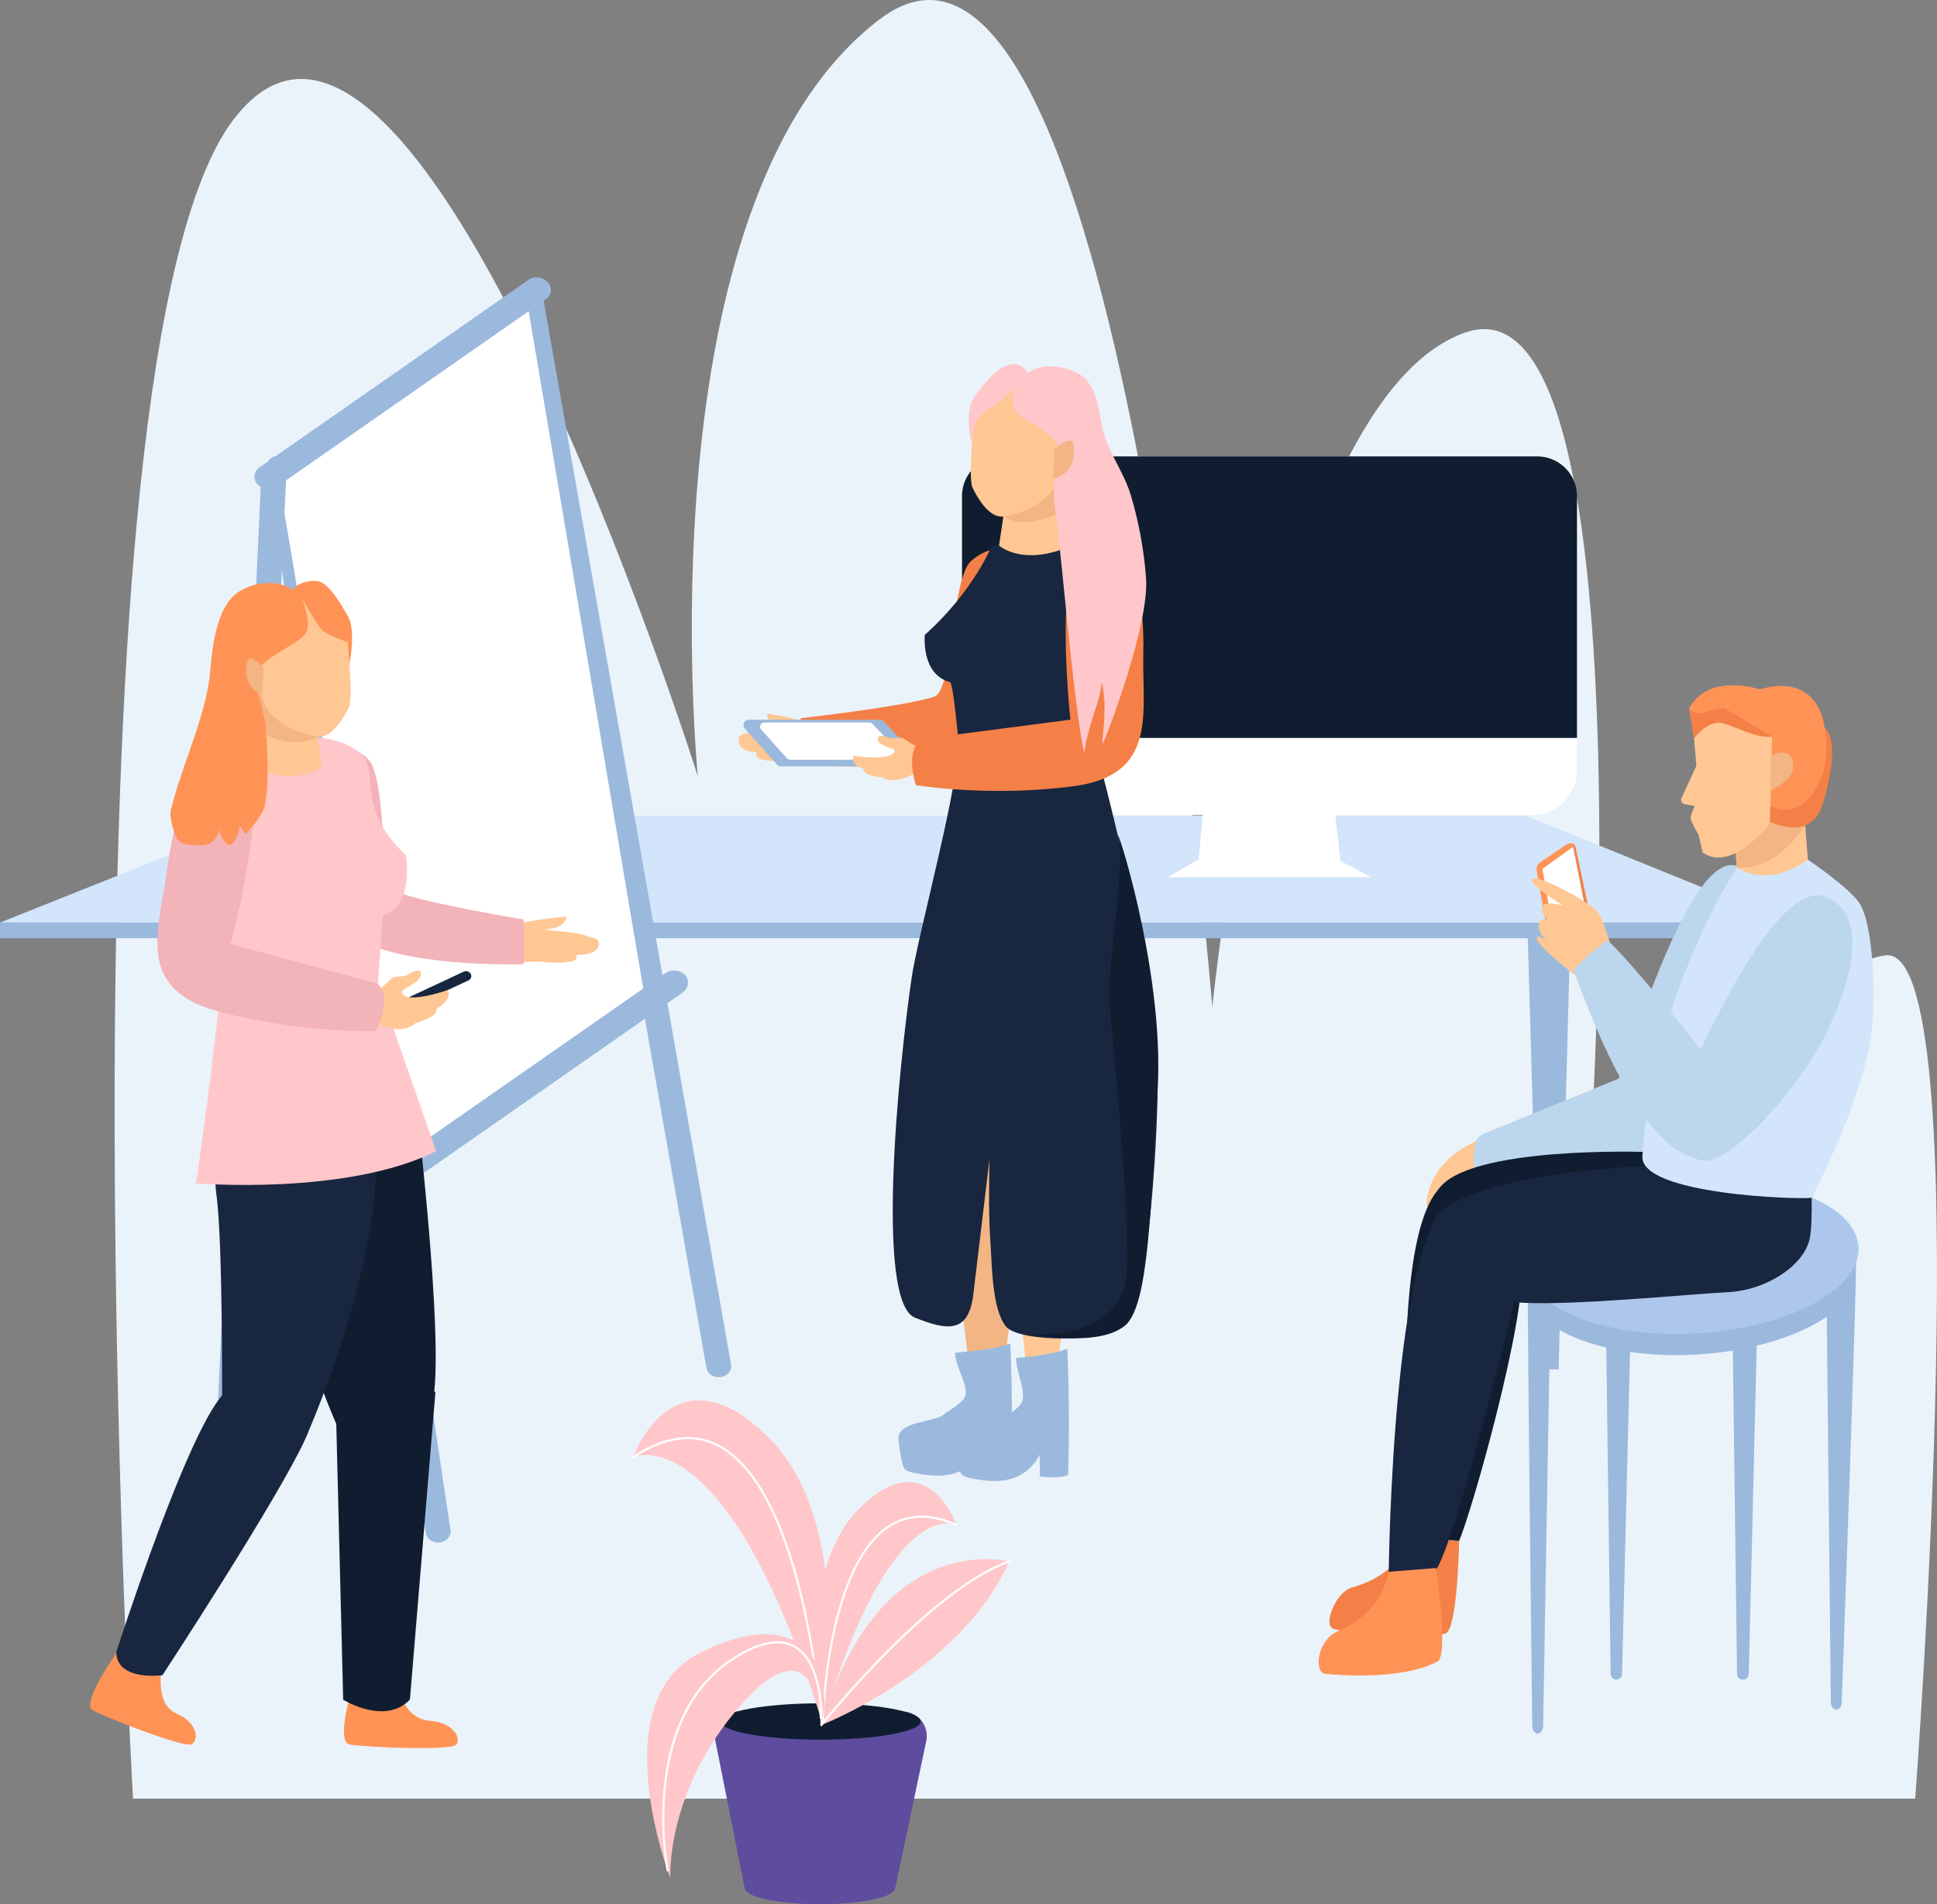 <svg id="freelance" xmlns="http://www.w3.org/2000/svg" viewBox="0 0 2034.78 2000.81"><rect x="0" y="0" width="2034.78" height="2000.81" fill="#808080" stroke="none"/><defs><style>.cls-1{fill:#eaf3fa;}.cls-2{fill:#9bb9dd;}.cls-3{fill:#d2e5fa;}.cls-4{fill:#fff;}.cls-5{fill:#101d30;}.cls-6{fill:#ffc793;}.cls-7{fill:#f2b583;}.cls-8{fill:#f48047;}.cls-9{fill:#192640;}.cls-10{fill:#ffc7ca;}.cls-11{fill:#ff9356;}.cls-12{fill:#f2b3b9;}.cls-13{fill:#adc7ec;}.cls-14{fill:#bcd6ed;}.cls-15{fill:#5e4c9f;}</style></defs><path class="cls-1" d="M1042.36,1969.51H2914.49s68.38-899.13-31.18-886.07-314.55,283.62-314.55,283.62,76.16-1010.48-127.36-937.94-265.27,708.81-265.27,708.81S2078.08-91.61,1826.68,99.84s-191,795.45-191,795.45S1337.67-49,1147,206.4,1042.36,1969.51,1042.36,1969.51Z" transform="translate(-902.61 -79.59)"/><polygon class="cls-2" points="272.15 1438.82 252.84 1438.82 239.71 983.28 284.38 983.28 272.15 1438.82"/><polygon class="cls-2" points="1637.29 1438.82 1617.98 1438.82 1604.85 983.28 1649.52 983.28 1637.29 1438.82"/><rect class="cls-2" y="969.35" width="1879.02" height="16.43"/><polygon class="cls-3" points="1879.03 969.31 0.2 969.31 281.44 857.06 1602.79 857.06 1879.03 969.31"/><path class="cls-2" d="M1364.56,1700.27h0c7.17-.83,12.22-6.61,11.28-12.91l-167.18-1119c-1-6.3-7.52-10.74-14.69-9.91h0c-7.18.83-12.23,6.6-11.29,12.9l167.18,1119C1350.81,1696.66,1357.38,1701.09,1364.56,1700.27Z" transform="translate(-902.61 -79.59)"/><path class="cls-2" d="M1659.66,1526.57h0c7.15-1,12-6.85,10.94-13.13L1474.15,398.14c-1.1-6.28-7.79-10.58-14.94-9.61h0c-7.15,1-12,6.85-11,13.13L1644.71,1517C1645.82,1523.24,1652.51,1527.54,1659.66,1526.57Z" transform="translate(-902.61 -79.59)"/><polygon class="cls-4" points="416.84 1237.2 678.42 1054.79 553.1 313.62 291.52 496.03 416.84 1237.2"/><path class="cls-2" d="M1312.53,1336.64l306.92-214c5-3.45,7.06-9.12,5.32-14.28h0c-3-8.78-15.25-11.9-23.67-6l-306.93,214c-5,3.46-7.06,9.13-5.31,14.29h0C1291.83,1339.39,1304.1,1342.51,1312.53,1336.64Z" transform="translate(-902.61 -79.59)"/><path class="cls-2" d="M1193.46,591.07l282.7-197.14a11.5,11.5,0,0,0,4.44-13.66h0c-3.21-8.61-15-12-22.79-6.64l-282.7,197.14a11.52,11.52,0,0,0-4.44,13.66h0C1173.88,593,1185.7,596.48,1193.46,591.07Z" transform="translate(-902.61 -79.59)"/><path class="cls-2" d="M1137.15,1714.34h0c-7.23-.26-12.84-5.61-12.55-12l52.7-1127.62c.3-6.35,6.4-11.28,13.63-11h0c7.23.26,12.84,5.61,12.55,12l-52.7,1127.62C1150.48,1709.67,1144.38,1714.61,1137.15,1714.34Z" transform="translate(-902.61 -79.59)"/><rect class="cls-4" x="1010.55" y="479.58" width="646.05" height="376.87" rx="47.2"/><path class="cls-5" d="M1052.37,479.58h562.41a41.82,41.82,0,0,1,41.82,41.82v254a0,0,0,0,1,0,0H1010.55a0,0,0,0,1,0,0v-254A41.82,41.82,0,0,1,1052.37,479.58Z"/><polygon class="cls-4" points="1408.44 907.43 1258.72 907.43 1263.84 852.46 1402.21 852.46 1408.44 907.43"/><polygon class="cls-4" points="1440.35 921.72 1226.81 921.72 1257.46 903.91 1406.86 903.91 1440.35 921.72"/><path class="cls-6" d="M1687.64,849.94c12.6-5.52,26.2-3.47,39.4-5.91-4.13-.66-8.35-1.36-12-3.61a13.65,13.65,0,0,1-6.68-11.18,325.8,325.8,0,0,1,45.55,10.39c-.23,13.88-1.82,26.16-4.18,39.82-.25,1.42-18.57-.71-21.21-.52-8.56.6-16.79.7-25.22-1.2a8.93,8.93,0,0,1-4.88-2.33c-1.28-1.42-1.72-4-.46-5.51-.51.61-8.13-.86-9.4-1.2a15.29,15.29,0,0,1-8.36-5.38c-2.37-3.24-2.53-9,.66-11.27C1682.85,850.6,1685.47,850.89,1687.64,849.94Z" transform="translate(-902.61 -79.59)"/><path class="cls-6" d="M2031.58,1125s-87.39-33.52-84.65,42.93,32.82,338.91,32.82,338.91l35.43-5.26s16.68-116.85,15.67-209.86C2030,1213.31,2038.62,1143,2031.58,1125Z" transform="translate(-902.61 -79.59)"/><path class="cls-7" d="M1972.32,1159.9s-87.27-33.84-84.8,42.63,32.12,303.78,32.12,303.78l40-9.28s12-77.4,11.33-170.42C1970.43,1248.24,1979.3,1178,1972.32,1159.9Z" transform="translate(-902.61 -79.59)"/><path class="cls-2" d="M1953.6,1494.35c3.38-1,6.81-1.95,10.36-2.93q2.79,66.22.78,132.44c-10.28,3.29-19.06,2.54-29.63,1.48l-.27-23a48.34,48.34,0,0,1-31.48,25.88c-12.52,3.25-25.54,1.79-38.28-.52-4-.72-8-1.56-11.62-4.09s-6.66-26.74-7-32c-1.15-18.7,37.67-17.53,47.58-25.72,5.67-4.69,19-11.37,22.32-19,4.45-10.44-11.27-33.63-10.36-46C1918.11,1499.93,1942.47,1497.52,1953.6,1494.35Z" transform="translate(-902.61 -79.59)"/><path class="cls-2" d="M2013.49,1500c3.37-1,6.8-2,10.35-2.94q2.79,66.23.78,132.45c-10.27,3.28-19,2.53-29.63,1.47l-.27-23a48.3,48.3,0,0,1-31.48,25.88c-12.52,3.25-25.54,1.79-38.28-.51-4-.72-8-1.56-11.62-4.09s-7.75-25.81-8.07-31.11c-1.15-18.7,38.76-18.47,48.67-26.66,5.68-4.69,19-11.37,22.32-19.06,4.45-10.43-7-33.71-6.06-46.09C1982.3,1505.46,2002.35,1503.14,2013.49,1500Z" transform="translate(-902.61 -79.59)"/><path class="cls-8" d="M1974.56,659.5c-18.9-12.86-49.55,3.55-55.54,14.15-18.13,32.07-16,131.86-35.08,138-33.35,10.65-140.24,22.54-140.24,22.54l-2.6,48.56s186.81,16.61,212.08-44.07C1984.65,763.09,1974.56,659.5,1974.56,659.5Z" transform="translate(-902.61 -79.59)"/><path class="cls-2" d="M1689.12,835.86h137.94a5.53,5.53,0,0,1,4,1.75l35.61,37.8a5.55,5.55,0,0,1-4,9.36H1722.85a5.55,5.55,0,0,1-4.14-1.86L1685,845.11A5.55,5.55,0,0,1,1689.12,835.86Z" transform="translate(-902.61 -79.59)"/><path class="cls-4" d="M1705.57,838.74h110.32a4.45,4.45,0,0,1,3.23,1.4l28.47,30.23a4.44,4.44,0,0,1-3.23,7.48H1732.55a4.43,4.43,0,0,1-3.31-1.48l-27-30.24A4.44,4.44,0,0,1,1705.57,838.74Z" transform="translate(-902.61 -79.59)"/><path class="cls-9" d="M1944.42,652.9s-19.16,48.15-70.35,93.8c0,0-4.13,41.63,26.48,49.54,3,0,8.18,53.92,8.67,60.44,3.07,40.72-42.11,203.53-49,250.59-13.86,94.93-38.3,340.22,3.53,356.83,33.36,13.24,56.28,17.39,61.29-24.43q8.52-71.07,17-142.13c-.52,29.7-1,59.47,1.1,89.12,1.6,22.36,1.47,68.59,16.25,86.75,13.81,17,107.57,17.3,126.76-2.82,23.48-24.63,34.09-214.68,32.33-264.86-2.12-60.19-8.67-133.36-27-190.43-7.85-24.44-30.56-133.13-43-162.57,0,0,51.24-156.62-2.9-183.73C1996.6,644.47,1944.42,652.9,1944.42,652.9Z" transform="translate(-902.61 -79.59)"/><path class="cls-6" d="M1865.45,891s-22.65,14.78-36,5.3c0,0-20.88-.94-19.51-8.82,0,0-15.23-4.41-10.51-13.78,0,0,38.84,6,43-4.66,1.12-2.85-5.87-2.91-14.07-7.41-5.35-2.94-6.95-12.66,7-7.25,6.74,2.62,13.43-1.57,17.21,1.56s12.89,7.91,12.89,7.91Z" transform="translate(-902.61 -79.59)"/><path class="cls-6" d="M1952.1,652.89s22,19.59,65.53,4.14l6.14-104.75-64.43,51.48Z" transform="translate(-902.61 -79.59)"/><path class="cls-7" d="M1955.9,622.32s56.91-9.73,61.56-57.68L2014,618.77S1981.58,637,1955.9,622.32Z" transform="translate(-902.61 -79.59)"/><path class="cls-6" d="M1927.64,506.89s-9,73.79-3.34,85.33,17.58,31.41,31.6,30.1,47-12.26,55.7-34.09,12.05-98.81,12.05-98.81S1966.78,444,1927.64,506.89Z" transform="translate(-902.61 -79.59)"/><path class="cls-8" d="M2027.07,835.77s-19.4-172.18,18.34-197.66,60.06,53.48,58.22,128c-1.51,61.46,16.07,127.49-72.56,139.46s-166.28-1-166.28-1-12.25-35,5.66-48.39Z" transform="translate(-902.61 -79.59)"/><path class="cls-10" d="M2060,796.23c-1.37,20.32-14.21,43.47-18.43,74.51-10.84-47.46-23.64-207-29.39-246.25-2.37-16.2-3.69-33.64-.75-49.87,2.06-11.33,7.13-16.79,1.8-27.53-14-28.32-65.31-22.92-40.31-67.12-10.54,18.64-21.59,20.52-36,32.53-12.4,10.35-11.86,19.19-13.18,35.54-3-15-6.66-36.52,1.92-50.27,8.86-14.18,39.26-53.61,56.68-26.22,15.61-10.81,38.36-8.3,54.71,1.55,16.66,10,19.88,36.37,23.1,53.56,4.86,25.9,22.55,47.55,30.15,72.67a409.6,409.6,0,0,1,16.23,88.43c3.31,48-41.5,166.27-45.32,172.55C2058.24,865.29,2067.2,825.75,2060,796.23Z" transform="translate(-902.61 -79.59)"/><path class="cls-7" d="M2009,582.35l1.17-30.55s18.92-17.67,20.28-4.3C2033.72,579.62,2009,582.35,2009,582.35Z" transform="translate(-902.61 -79.59)"/><path class="cls-5" d="M1982.41,1481.07s102.94,11.36,104.17-70.62-16-245-18.52-278.38,16.25-143.88,9.66-171.28,48.29,134.85,41,263.06-9.85,223.8-32.52,246.74C2060.06,1497,1982.41,1481.07,1982.41,1481.07Z" transform="translate(-902.61 -79.59)"/><path class="cls-11" d="M1025.41,1815.7s-38,53.69-25.7,60.75,96.48,40.26,104.32,35.82,6-22.82-16.16-32.25-15.62-45.75-15.62-45.75Z" transform="translate(-902.61 -79.59)"/><path class="cls-6" d="M1521.13,1063.87c-14.68-6-31-4.67-46.63-7.69,5-.45,10.06-.92,14.56-2.93s8.37-5.92,8.7-10.56a473.57,473.57,0,0,0-55,7.88c-.63,13.54.47,25.57,2.39,39,.2,1.39,22.2.21,25.34.52,10.17,1,20,1.51,30.18.07,2.12-.3,4.35-.71,6-2s2.31-3.83.91-5.34c.57.62,9.75-.44,11.29-.7,3.69-.63,7.76-2.25,10.34-4.83,3-3,3.6-8.62-.05-11C1526.8,1064.74,1523.65,1064.9,1521.13,1063.87Z" transform="translate(-902.61 -79.59)"/><path class="cls-5" d="M1352.82,1564.13s-62.07-9.76-96.39,12.88c0,0-30.76-68.51-34-108.81s11.72-218.82,11.72-218.82,56.41-53.51,105.37-12.56C1339.49,1236.82,1375.48,1536.45,1352.82,1564.13Z" transform="translate(-902.61 -79.59)"/><path class="cls-9" d="M1285.79,1233s-114.24-14.37-137.14-20.85c0,0-25.58,73.52-18.64,123.32s5.86,230.55,5.86,230.55,25.93,61.63,89.22,21.3C1225.09,1587.34,1332.39,1344,1285.79,1233Z" transform="translate(-902.61 -79.59)"/><path class="cls-9" d="M1141.05,1540.8s111.29-12.94,82.47,50.38-150.32,248.65-150.32,248.65-48.14,6.48-48.4-24.34C1024.8,1815.49,1103.27,1570.22,1141.05,1540.8Z" transform="translate(-902.61 -79.59)"/><path class="cls-11" d="M1271.07,1858.85s-15.33,51.07-1.15,53.77,106.07,6.86,111.83.18-2.83-23.35-27.23-25.1-30.76-26.77-30.76-26.77Z" transform="translate(-902.61 -79.59)"/><path class="cls-12" d="M1240.41,865.73c18.76-11.43,47.29,5.95,52.5,16.46,15.74,31.82,8.61,127.85,26.61,134.71,31.41,12,133.21,28.85,133.21,28.85l0,46.92s-179.79,6.49-200.93-53.25C1225.51,965,1240.41,865.73,1240.41,865.73Z" transform="translate(-902.61 -79.59)"/><path class="cls-10" d="M1280.59,870.65c23,19.88-7.32,54.7,48.57,107.82,0,0,8.93,53.88-24.5,63.09l-5,72.33,61.09,175.24c-93.94,47.08-252.22,33.81-252.22,33.81s20.29-136.94,27.83-228.83c1.82-22.24-63.45-167.33-11.31-212.18C1156.53,854.84,1245.15,840,1280.59,870.65Z" transform="translate(-902.61 -79.59)"/><path class="cls-9" d="M1323.32,1137.33h0a5.64,5.64,0,0,0,7.34,2.33l64-29.89a5,5,0,0,0,2.46-6.91h0a5.66,5.66,0,0,0-7.35-2.33l-64,29.9A5,5,0,0,0,1323.32,1137.33Z" transform="translate(-902.61 -79.59)"/><path class="cls-6" d="M1298.9,1154.91s25.48,13.94,40.46-.63c0,0,23.44-5.39,21.87-15,0,0,17.07-8.6,11.74-19.39,0,0-43.57,15.31-48.28,2.83-1.26-3.35,6.58-4.84,15.77-12.12,6-4.76,7.75-17.28-7.89-7.67-7.55,4.64-15.07.74-19.3,5.41s-14.44,12.52-14.44,12.52Z" transform="translate(-902.61 -79.59)"/><path class="cls-6" d="M1240.82,884.83s-22.36,20-66.69,4.24l-6.24-107.21,65.56,52.69Z" transform="translate(-902.61 -79.59)"/><path class="cls-7" d="M1237,853.55s-57.91-10-62.64-59l3.52,55.4S1210.82,868.59,1237,853.55Z" transform="translate(-902.61 -79.59)"/><path class="cls-6" d="M1265.71,735.4s9.13,75.53,3.41,87.34-17.9,32.14-32.17,30.81-47.84-12.56-56.68-34.89S1168,717.52,1168,717.52,1225.88,671,1265.71,735.4Z" transform="translate(-902.61 -79.59)"/><path class="cls-12" d="M1144.88,1071.52s46.36-171.83,12.32-202.72-68.83,46.09-78.59,121.82c-8,62.47-36,127,51.37,151.06S1297.64,1163,1297.64,1163s17.8-33.82,1.83-49.8Z" transform="translate(-902.61 -79.59)"/><path class="cls-11" d="M1181.29,923.7c4.24-27.05,2.27-53,.3-80-1.42-19.42-13.26-41.15-6.34-60.72,4.46-12.62,41.81-27.27,48.5-37.92,7-11.14-4.15-37.19-4.15-37.19s16.57,29.48,21.49,34c5.09,4.65,26.66,12.47,26.66,12.47l1.89,23.23s7.55-36.15-2-51.46c-5.47-8.8-18.39-33-30.4-35.73-8.38-1.89-22.89,2-27.27,8.91-15.88-11.07-39-8.49-55.66,1.58-29,17.57-29.27,75.3-32,93.61-6.47,43.88-29.83,93.17-40.25,136.39-1.82,7.56,3.25,26.51,8.61,32.43,4.11,4.54,18.87,4.63,24.45,4.32,9.72-.54,17.22-7.82,17.37-17.62a27.85,27.85,0,0,0,7,14.8c1.14,1.26,2.61,2.51,4.38,2.49,2.17,0,3.72-1.9,4.79-3.65a42.5,42.5,0,0,0,5.9-16.4,91.85,91.85,0,0,0,6.18,8.63C1168.44,947.3,1179.51,935.08,1181.29,923.7Z" transform="translate(-902.61 -79.59)"/><path class="cls-7" d="M1178.5,809.07l.87-28.07s-15.3-17.42-17.3-5.26C1157.26,805,1178.5,809.07,1178.5,809.07Z" transform="translate(-902.61 -79.59)"/><path class="cls-5" d="M1360,1542.44s-74.94-57.19-104.51,17.8l7.61,305.29s44,27.42,70.13-.21Z" transform="translate(-902.61 -79.59)"/><path class="cls-2" d="M2852.15,1402c-13.07,23-51,46.78-61.58,51.39-35.37,15.36-68.89,21.43-107.46,23.62-63.66,3.61-120.12-9-151.7-30.87,0,0-23.68-27-23.72-27.1-1.25,4.29,4.54,473.84,4.54,473.84,0,4.62,2.58,8.33,5.7,8.33s5.63-3.65,5.71-8.23l7.34-422.21c14.59,10.55,34.87,19,59,24.73l4.56,342.78a6,6,0,1,0,12,.08l8.41-338.19a353.56,353.56,0,0,0,69.43,2.67,373.77,373.77,0,0,0,38.54-4.18l4.42,339.36a6.16,6.16,0,1,0,12.31.08L2748,1493.6c29.62-7.15,55-17.79,73.59-30.53l4.27,405.42c0,4.08,2.58,7.36,5.7,7.36s5.63-3.23,5.71-7.28C2837.31,1868.57,2854.35,1398.13,2852.15,1402Z" transform="translate(-902.61 -79.59)"/><ellipse class="cls-13" cx="2680.73" cy="1399.87" rx="174.57" ry="80.74" transform="translate(-980.08 80) rotate(-3.36)"/><path class="cls-8" d="M2435.4,1698.62s-1.53,92.81-14.17,97.19c-27,9.34-72.77,7.16-117.53-4.65-12-3.17,1.85-38.9,19.34-43.63,50.79-13.77,62.5-53.08,62.5-53.08Z" transform="translate(-902.61 -79.59)"/><path class="cls-6" d="M2469.1,1273.17s-24.43,5-45.67,25.2c-16.66,15.85-21.23,33.12-22.14,44.81a8,8,0,0,0,11.93,7.57l67.19-37.76Z" transform="translate(-902.61 -79.59)"/><path class="cls-14" d="M2641.45,1287.41S2519,1315,2459.06,1318.65c-4.45.27-10-15.52-8.56-24.92s1.19-18.82,10.3-22.7l157.41-64.3Z" transform="translate(-902.61 -79.59)"/><path class="cls-14" d="M2729.78,990.5c33.89,17,30.3,78.51-2.82,161-26.82,66.76-76.81,140.58-103,138.71,0,0-30.92-51.71-20.45-78.63C2623.12,1161.13,2682.72,966.87,2729.78,990.5Z" transform="translate(-902.61 -79.59)"/><path class="cls-5" d="M2435.4,1698.62l-49.86-4.17s-32.95-374.55,49.37-375.79c49.51-.74,64.12,57.25,66.48,88.69C2505.82,1466.34,2449.13,1666.51,2435.4,1698.62Z" transform="translate(-902.61 -79.59)"/><polygon class="cls-4" points="1636.63 1005.96 1671.16 981.17 1652.55 889.73 1618.02 914.52 1636.63 1005.96"/><path class="cls-11" d="M2539.24,1085.55l-5-4.32a9.3,9.3,0,0,1-3.13-5.39l-14.3-81.38a9.06,9.06,0,0,1,4.07-9.05l26.33-17.87a11.67,11.67,0,0,1,8-1.83l2.05,2.11-34.4,24.67Z" transform="translate(-902.61 -79.59)"/><polygon class="cls-8" points="1654.68 888.22 1672.43 971.78 1670.54 981.26 1652.55 889.73 1654.68 888.22"/><path class="cls-5" d="M2800.57,1277.58s2.93,116.35-11.63,126.06c-49.3,32.91-302.39,14.48-302.39,14.48s-103.05-44.08-72.85-88.83c31-45.89,218.06-39.29,218.06-39.29l11-14.28Z" transform="translate(-902.61 -79.59)"/><path class="cls-9" d="M2804.79,1309.93s2.87,52.89-1.19,71.41c-6,27.54-44.48,53.77-85.49,55.94s-162,14.15-216.66,11.14c-28.74-1.58-106.85-17.14-96.42-76.7s230.8-67.23,230.8-67.23l9.65-16.12Z" transform="translate(-902.61 -79.59)"/><path class="cls-9" d="M2494.76,1440.18c-7.49,32-64,261.49-83.81,289.12l-49.52,3.86s3.9-399.67,76-389.44C2482.87,1350.19,2505.26,1395.38,2494.76,1440.18Z" transform="translate(-902.61 -79.59)"/><path class="cls-6" d="M2798.89,946.75,2802,986s-37.69,29-74.24,13.39l-3.06-39.21L2769,915.47Z" transform="translate(-902.61 -79.59)"/><path class="cls-7" d="M2798.89,946.75s-29.24,48.57-71.84,44.21l-1.73-22.14,44.43-44.05Z" transform="translate(-902.61 -79.59)"/><path class="cls-6" d="M2767.09,848.79s6.13,84-8.72,100.55-43.53,42.58-67.11,26L2687,956.93s-6.07-10.29-8.18-16.23c-1.4-3.91,4.27-14.16,4.27-14.16l-10.86-2a4.48,4.48,0,0,1-3.25-6.32l15.66-34-2.5-28.74s8.91-23.74,28.7-24.52S2767.09,848.79,2767.09,848.79Z" transform="translate(-902.61 -79.59)"/><path class="cls-11" d="M2764.19,853.62,2761.93,943s41,16.64,53.28-13.51,13.07-78.61,4.13-84.82c0,0-4.14-59.34-68.27-40.76,0,0-52.86-18.15-74,19.75l4.55,28.56s20.71-19.93,34.22-14.07S2742,851.52,2764.19,853.62Z" transform="translate(-902.61 -79.59)"/><path class="cls-7" d="M2762.68,873.63l-.69,37.08s24.49-11,24.39-25.53C2786.19,861.13,2762.68,873.63,2762.68,873.63Z" transform="translate(-902.61 -79.59)"/><path class="cls-3" d="M2801.7,982.83s43.92,29.51,54.54,46.28,16.2,65.76,14,118.68c-3.16,74.5-64.49,190.33-64.49,190.33-11.74,2.07-180.45-3-177.87-43.75,10.63-168,99.21-303.41,99.21-303.41S2757.57,1014.47,2801.7,982.83Z" transform="translate(-902.61 -79.59)"/><path class="cls-6" d="M2595.2,1074.43l-9.22-27.65a28.21,28.21,0,0,0-7.61-11.79c-9.5-8.81-55-34-64.37-32.33-12.69,2.26,30.82,28.43,30.82,28.43s-19.5-5.62-22.25,1.14,6,14.28,6,14.28-10.4-4.39-9.56,7c.57,7.68,8.37,14.46,8.37,14.46s-11-7.83-10.4-2.46c1,10,47.15,44,47.15,44Z" transform="translate(-902.61 -79.59)"/><path class="cls-14" d="M2822,1022.5c37.15,16.62,33.89,71.29-1.37,143.38-28.55,58.35-99.63,136.07-128.22,133.28s-40.2-40.83-18.73-84.61S2770.45,999.41,2822,1022.5Z" transform="translate(-902.61 -79.59)"/><path class="cls-14" d="M2703.58,1294.34s-62.78,43.14-148.07-196.13c0,0,32-31.71,36.34-29.51,11.49,5.89,127,146.2,131.63,162.45C2734.9,1271.33,2703.58,1294.34,2703.58,1294.34Z" transform="translate(-902.61 -79.59)"/><path class="cls-8" d="M2819.34,844.71s11.47,48.78-21,77.83c-16.55,14.78-36,3.94-36,3.94l-.42,16.56s42.52,21.76,54.85-17.65C2838.82,855,2819.34,844.71,2819.34,844.71Z" transform="translate(-902.61 -79.59)"/><path class="cls-8" d="M2764.19,853.62c-17.06,2.1-38-10.86-52.7-14.24s-29.36,16-29.36,16l-5-31.72c7.07,11.89,22.31.41,36.88,0Z" transform="translate(-902.61 -79.59)"/><path class="cls-11" d="M2411.17,1727.18s13.39,91.86,1.62,98.2c-25.15,13.55-71.85,17.45-117.92,13-12.39-1.2-8.89-35.58,13.24-44.87,48.53-20.35,53.17-62.42,53.17-62.42Z" transform="translate(-902.61 -79.59)"/><path class="cls-15" d="M1679.43,1877.92h170.93a25.8,25.8,0,0,1,25.23,31.15l-32.49,154.07h-.22c0,.11,0,.22,0,.33,0,9.35-35.33,16.94-78.91,16.94s-78.92-7.59-78.92-16.94c0-.11,0-.22,0-.33h-.28l-30.67-154.37A25.81,25.81,0,0,1,1679.43,1877.92Z" transform="translate(-902.61 -79.59)"/><ellipse class="cls-5" cx="861.99" cy="1808.83" rx="105.21" ry="19.08"/><path class="cls-10" d="M1765.48,1892.12s145.84-56.45,197.24-171.75C1962.72,1720.37,1825.92,1683.25,1765.48,1892.12Z" transform="translate(-902.61 -79.59)"/><path class="cls-10" d="M1764.9,1884.82s40.31-203.94-57.56-297.51-139.47,23.21-139.47,23.21S1664.55,1565.58,1764.9,1884.82Z" transform="translate(-902.61 -79.59)"/><path class="cls-4" d="M1764.9,1885.92a1.1,1.1,0,0,1-1.1-1c0-.61-4.58-61.11-20.21-126.35-9.17-38.28-20.31-70.67-33.11-96.27-15.93-31.87-34.48-53.21-55.12-63.43-25.52-12.63-54.75-8.4-86.88,12.59a1.11,1.11,0,1,1-1.21-1.85c32.83-21.44,62.8-25.72,89.07-12.71,21.08,10.43,40,32.11,56.12,64.43,12.88,25.75,24.07,58.31,33.28,96.75,15.67,65.41,20.21,126.07,20.26,126.68a1.11,1.11,0,0,1-1,1.18Z" transform="translate(-902.61 -79.59)"/><path class="cls-10" d="M1766.8,1888.77s-32.32-153.86,38.9-224.47,101.49,17.52,101.49,17.52S1839.83,1647.91,1766.8,1888.77Z" transform="translate(-902.61 -79.59)"/><path class="cls-4" d="M1766.8,1889.88h0a1.11,1.11,0,0,1-1.08-1.13,572.11,572.11,0,0,1,10.25-87.29c5.4-26.9,12.5-50.11,21.11-69,10.81-23.72,24-40.67,39.36-50.39,20.17-12.8,44.13-13.23,71.22-1.26a1.1,1.1,0,0,1-.89,2c-26.37-11.64-49.64-11.27-69.14,1.11-14.95,9.49-27.91,26.11-38.54,49.43-8.54,18.73-15.58,41.78-21,68.5a568.93,568.93,0,0,0-10.21,86.94A1.11,1.11,0,0,1,1766.8,1889.88Z" transform="translate(-902.61 -79.59)"/><path class="cls-4" d="M1765.48,1893.22a1.13,1.13,0,0,1-.69-.24,1.11,1.11,0,0,1-.17-1.55c.28-.36,28.84-36.18,67.27-75.08,35.51-35.95,87-82,130.47-97a1.11,1.11,0,1,1,.72,2.09c-43.09,14.92-94.27,60.71-129.62,96.49-38.35,38.82-66.83,74.55-67.12,74.9A1.07,1.07,0,0,1,1765.48,1893.22Z" transform="translate(-902.61 -79.59)"/><path class="cls-10" d="M1765.48,1892.12s-3.74-112.11-83.74-21.93-75,182.42-75,182.42-72-184.57,31.18-236.35S1780.62,1824.62,1765.48,1892.12Z" transform="translate(-902.61 -79.59)"/><path class="cls-4" d="M1603.86,2045.81a1.12,1.12,0,0,1-1.08-.9,338.43,338.43,0,0,1-2.94-87.45c2.78-27.74,9.21-52.55,19.11-73.74,12.4-26.54,30.31-47.44,53.22-62.13,27.71-17.76,49.94-22,66.08-12.63,13,7.57,22,24.39,26.1,48.66a179.79,179.79,0,0,1,2.23,34.55,1.1,1.1,0,1,1-2.2-.11c0-.64,2.94-63.65-27.24-81.19-15.36-8.93-36.82-4.69-63.78,12.58-51.11,32.76-67,91.08-71.32,134.23a335.29,335.29,0,0,0,2.91,86.81,1.11,1.11,0,0,1-.87,1.3Z" transform="translate(-902.61 -79.59)"/></svg>